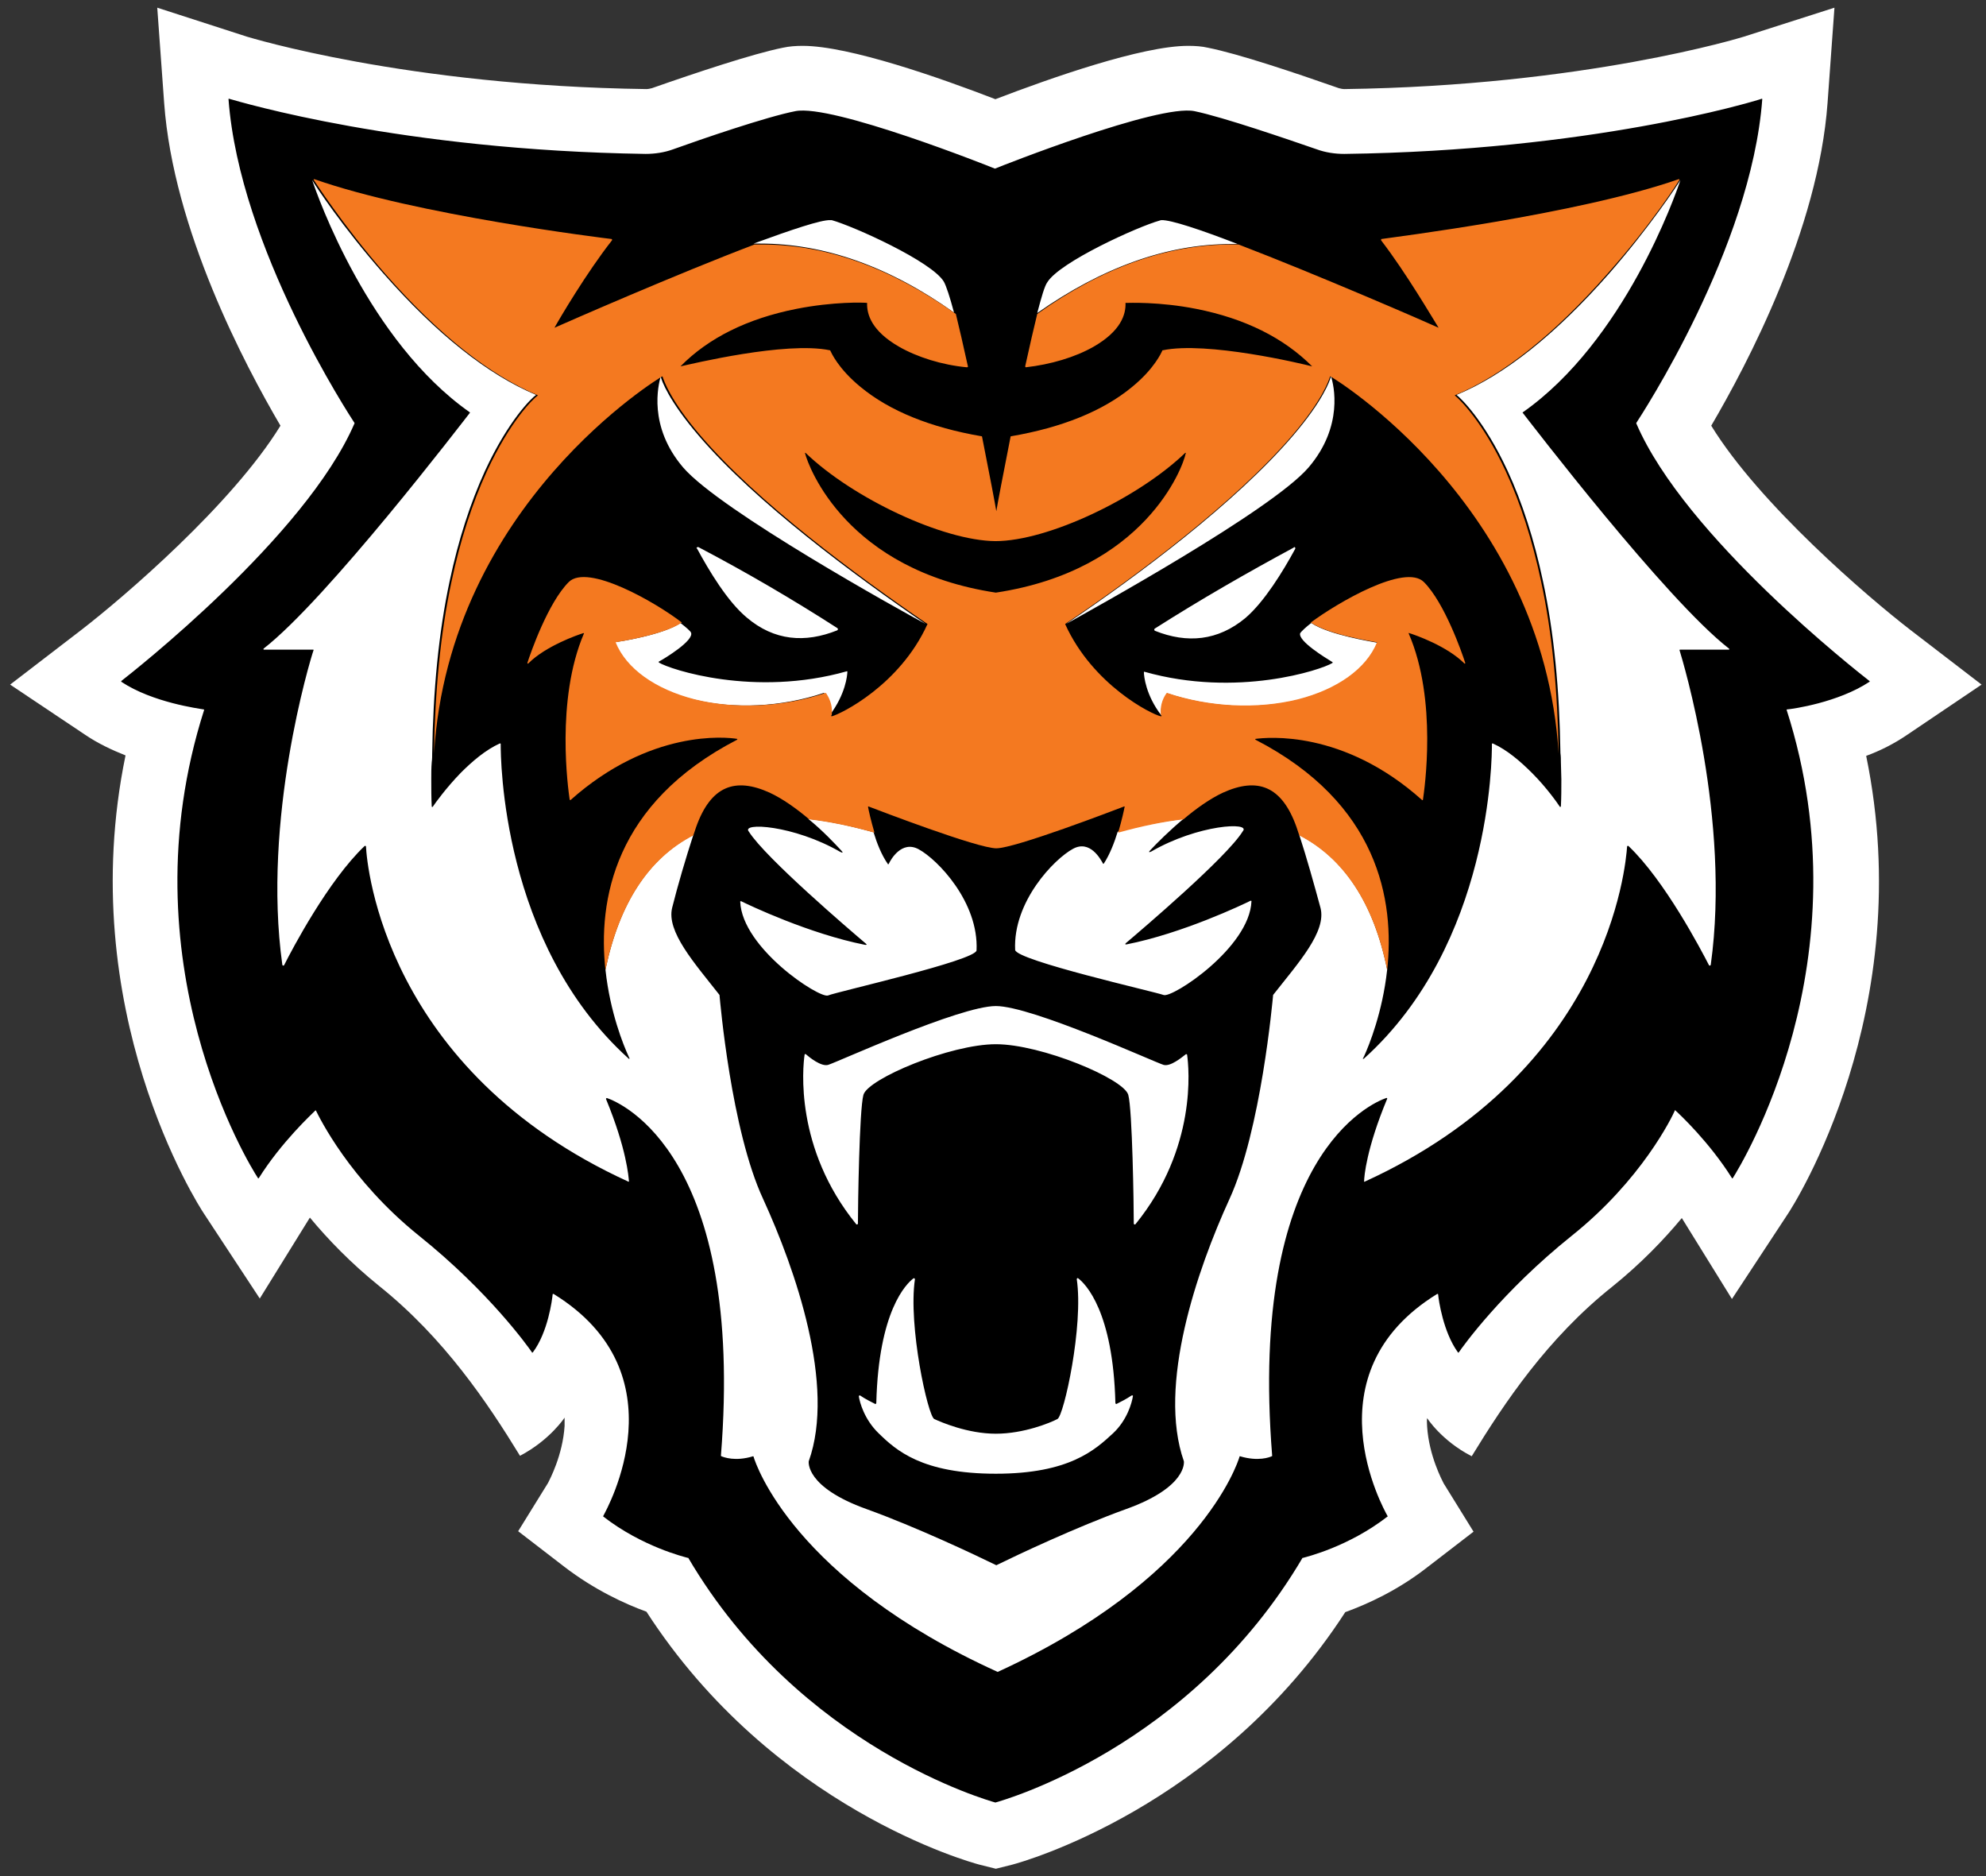 <?xml version="1.0" encoding="utf-8"?>
<!-- Generator: Adobe Illustrator 28.3.0, SVG Export Plug-In . SVG Version: 6.00 Build 0)  -->
<svg version="1.1" id="Layer_1" xmlns="http://www.w3.org/2000/svg" xmlns:xlink="http://www.w3.org/1999/xlink" x="0px" y="0px"
	 viewBox="0 0 250 236.1" style="enable-background:new 0 0 250 236.1;" xml:space="preserve">
<rect x="0" y="0" width="250" height="236.1" fill="#333333" stroke="none"/>
<style type="text/css">
	.st0{fill:#FFFFFF;}
	.st1{fill:#F47920;}
</style>
<g transform="matrix(1.25 0 0 -1.25 -144 372.02)">
	<g transform="matrix(.463 0 0 .463 116.22 109.42)">
		<path class="st0" d="M428.8,257.6l-15.5,11.9c-9.2,7.1-32.8,27.3-43.3,44.4c7.8,13.3,23.3,42.6,25.3,70.2l1.5,20.7l-19.7-6.3
			c-0.3-0.1-34.6-10.7-86.9-11.4h0c-0.4,0-0.8,0.1-1.2,0.2c-9.4,3.3-21.9,7.5-28.5,8.8c-1.3,0.3-2.7,0.4-4.3,0.4
			c-10,0-29.9-7-41.9-11.6c-11.9,4.6-31.8,11.6-41.9,11.6c-1.5,0-2.9-0.1-4.3-0.4c-6.5-1.3-19.1-5.5-28.5-8.8
			c-0.4-0.1-0.8-0.2-1.2-0.2h0c-52.3,0.7-86.5,11.3-86.9,11.4L32,404.8l1.5-20.7c2-27.6,17.5-56.9,25.3-70.2
			c-10.5-17.1-34.1-37.3-43.3-44.4L0,257.6l16.3-10.9c2.8-1.9,5.8-3.3,8.8-4.5c-11.4-55.3,15.8-97.8,17.1-99.7l12.1-18.4l10.9,17.6
			c3.9-4.7,8.9-9.9,15.1-14.9c14.1-11.3,23.5-25.3,30.6-36.9c6.5,3.4,9.7,8.3,9.7,8.3c0-0.6,0-1.2,0-1.8c-0.4-6.4-3.3-11.8-3.6-12.4
			l-6.5-10.5l10-7.7c6.5-5,13.2-8.1,17.9-9.8C166,13.3,208.9,1.5,210.8,1l3.6-0.9h0L218,1c1.9,0.5,44.8,12.3,72.4,54.9
			c4.7,1.7,11.4,4.7,17.9,9.8l10,7.7l-6.5,10.5c-0.3,0.6-3.2,6-3.6,12.4c0,0.6-0.1,1.2,0,1.8c0,0,3.1-4.9,9.7-8.3
			c7.1,11.6,16.5,25.7,30.6,36.9c6.2,5,11.2,10.2,15.1,14.9l10.9-17.6l12.1,18.4c1.3,1.9,28.5,44.4,17.1,99.7c3,1.1,6,2.6,8.8,4.5
			L428.8,257.6"/>
		<path d="M47.6,385c-0.1,0-0.1,0-0.1-0.1c2.4-32.4,26.5-69,27.4-70.4c0,0,0-0.1,0-0.1c-10.6-24.6-48.4-54.2-50.7-56
			c-0.1,0,0-0.1,0-0.2c6.8-4.5,16.8-5.8,17.9-6c0.1,0,0.1-0.1,0.1-0.1c-17.5-54.7,9.9-99.1,11.7-101.8c0-0.1,0.1-0.1,0.2,0
			c4.9,7.8,11.5,13.9,12.3,14.7c0.1,0,0.1,0,0.1,0c0.7-1.4,7.3-15.1,22.5-27.3c15.2-12.2,23.6-24,24.5-25.3c0-0.1,0.1-0.1,0.2,0
			c3.3,4.4,4.2,11.5,4.3,12.6c0,0.1,0.1,0.1,0.2,0.1c28.1-17.3,11.7-46.6,10.8-48.3c0,0,0-0.1,0-0.1c8.5-6.6,17.7-8.8,18.4-9
			c0,0,0,0,0.1,0c24.3-41.3,65.4-52.8,66.8-53.2v0c0,0,0,0,0,0c0,0,0,0,0,0c0,0,0,0,0,0c0,0,0,0,0,0v0c0,0,0,0,0,0s0,0,0,0v0
			c0,0,0,0,0,0c0,0,0,0,0,0c0,0,0,0,0,0c0,0,0,0,0,0v0c1.4,0.4,42.4,11.8,66.8,53.2c0,0,0,0,0.1,0c0.7,0.2,9.9,2.4,18.4,9
			c0,0,0.1,0.1,0,0.1c-0.9,1.6-17.3,31,10.8,48.3c0.1,0,0.2,0,0.2-0.1c0.1-1.2,1.1-8.2,4.3-12.6c0-0.1,0.1-0.1,0.2,0
			c0.9,1.3,9.3,13.1,24.5,25.3c15.3,12.2,21.9,25.9,22.5,27.3c0,0.1,0.1,0.1,0.1,0c0.9-0.8,7.4-6.9,12.3-14.7c0-0.1,0.1-0.1,0.2,0
			c1.7,2.7,29.2,47.2,11.7,101.8c0,0.1,0,0.1,0.1,0.1c1.2,0.1,11.1,1.5,17.9,6c0.1,0,0.1,0.1,0,0.2c-2.3,1.8-40.1,31.3-50.7,56
			c0,0,0,0.1,0,0.1c0.9,1.4,25,38,27.4,70.4c0,0.1-0.1,0.1-0.1,0.1c-2.4-0.8-37.4-11.3-90.8-12c-2,0-4.1,0.3-6,1
			c-6.1,2.1-20.3,7-26.6,8.3c-7.9,1.6-42.2-12-43.4-12.5c0,0,0,0,0,0c0,0,0,0,0,0c0,0,0,0,0,0c0,0,0,0,0,0
			c-1.2,0.5-35.4,14.1-43.4,12.5c-6.2-1.2-20.5-6.1-26.6-8.3c-1.9-0.7-4-1-6-1C85,373.8,50.1,384.3,47.6,385L47.6,385z M65.7,367.3
			c0.7-1.2,6.6-10.2,15.5-20.3c11.6-13.2,22.7-22,33.2-26.4c-1-0.7-6-5.5-11.1-16.5c-3.2-7-5.8-15-7.7-24
			c-2.4-11.2-3.6-23.8-3.8-37.4h0c0-0.6,0-1.3-0.1-2c-0.1-1.2-0.1-2.4-0.1-3.7c0-1.9,0-3.9,0.1-5.9c0,0,0-0.1,0.1-0.1c0,0,0,0,0,0
			c0,0,0,0,0.1,0c0.6,0.9,3,4.2,6.1,7.4c0,0,0,0,0,0c2.5,2.5,5.4,5,8.5,6.4c0,0,0.1,0,0.1,0c0,0,0.1,0,0.1-0.1
			c0-2.9,0.1-43.4,27.8-68.4c0.1-0.1,0.1-0.1,0.2-0.1c0,0,0,0.1,0,0.2c-0.1,0.1-0.1,0.2-0.2,0.4c0,0,0,0,0,0c-1.1,2.4-4,9.5-5,18.7
			l0,0.2c3,14.4,9.4,24.2,19.1,29.2c-1.6-4.9-3.4-11-4.6-15.8c-1.3-5.2,4.8-12,10.3-19c0,0,0,0,0-0.1c0.1-1,2.5-29.3,9.5-44.3
			c7-15.3,15.8-40.5,9.9-57c0,0,0,0,0,0c0-0.1-0.8-5.6,12.6-10.4c10.8-3.9,23.5-9.9,28.2-12.2v0h0c0,0,0,0,0,0h0v0c0,0,0,0,0,0
			c0,0,0,0,0,0v0h0c0,0,0,0,0,0h0v0c4.7,2.3,17.4,8.3,28.2,12.2c13.4,4.8,12.6,10.3,12.6,10.4c0,0,0,0,0,0
			c-5.8,16.5,2.9,41.7,9.9,57c6.9,15,9.4,43.4,9.5,44.3c0,0,0,0,0,0.1c5.5,7,11.7,13.8,10.3,19c-1.3,4.8-3,10.9-4.6,15.8
			c9.7-5,16.2-14.8,19.1-29.2l0-0.2c-1-9.1-3.9-16.3-5-18.7c0,0,0,0,0,0c-0.1-0.1-0.1-0.3-0.2-0.4c-0.1-0.1-0.1-0.2,0-0.2
			c0,0,0.1,0,0.2,0.1c27.7,25,27.8,65.5,27.8,68.4c0,0,0,0.1,0.1,0.1c0,0,0.1,0,0.1,0c3.1-1.4,6-3.9,8.5-6.4c0,0,0,0,0,0
			c3.2-3.2,5.5-6.5,6.1-7.4c0,0,0,0,0.1,0c0,0,0,0,0,0c0,0,0.1,0.1,0.1,0.1c0.1,2,0.1,4,0.1,5.9c0,1.2-0.1,2.5-0.1,3.7
			c0,0.6,0,1.3-0.1,2c-0.2,13.7-1.4,26.3-3.8,37.4c-1.9,9-4.5,17.1-7.7,24c-5.1,11-10.2,15.8-11.1,16.5
			c10.4,4.3,21.6,13.2,33.2,26.4c8.9,10.2,14.8,19.2,15.5,20.3c-1.1-3.3-12.2-35-34.3-50.5c0,0-0.1-0.1,0-0.1
			c1.5-1.9,31.1-40.6,44.9-51.3c0.1-0.1,0-0.2-0.1-0.2h-10.6c-0.1,0-0.1-0.1-0.1-0.1c0.7-2.3,11.2-36.8,6.8-68.4
			c0-0.2-0.3-0.3-0.4-0.1c-1.7,3.3-9.6,18.4-17.5,25.9c-0.1,0.1-0.3,0-0.3-0.1c-0.3-4.2-4.1-48.7-57.1-72.9c-0.1,0-0.2,0-0.1,0.1
			c0,1,0.5,7.1,5,17.9c0.1,0.1-0.1,0.3-0.2,0.2c-3.2-1.1-30-12.6-24.8-77.8c0,0,0-0.1-0.1-0.1c-0.4-0.2-2.9-1.2-6.9,0
			c-0.1,0-0.1,0-0.1-0.1c-0.5-1.7-8.8-26.7-52.6-46.8c0,0,0,0,0,0c0,0,0,0,0,0c0,0,0,0,0,0c0,0,0,0,0,0
			C170.5,63,162.2,88,161.7,89.7c0,0.1-0.1,0.1-0.1,0.1c-3.9-1.2-6.4-0.2-6.9,0c0,0-0.1,0.1-0.1,0.1c5.2,65.2-21.6,76.7-24.8,77.8
			c-0.1,0-0.2-0.1-0.2-0.2c4.5-10.9,4.9-16.9,5-17.9c0-0.1-0.1-0.1-0.1-0.1c-53,24.2-56.9,68.7-57.1,72.9c0,0.1-0.2,0.2-0.3,0.1
			c-7.9-7.5-15.8-22.5-17.5-25.9c-0.1-0.2-0.4-0.1-0.4,0.1c-4.4,31.6,6,66.1,6.8,68.4c0,0.1,0,0.1-0.1,0.1H55.2
			c-0.1,0-0.1,0.1-0.1,0.2c13.8,10.7,43.4,49.4,44.9,51.3c0,0,0,0.1,0,0.1C77.9,332.3,66.8,364,65.7,367.3L65.7,367.3z M178.4,358.6
			c0.1,0,0.2,0,0.3,0c4.7-1.3,21.8-9,24.4-13.4c0.5-0.9,1.3-3.3,2.2-6.7c-14,10-28.2,15-42.1,15c-0.5,0-1,0-1.5,0
			C169.9,356.5,176.4,358.7,178.4,358.6L178.4,358.6z M250.4,358.6c2,0.1,8.6-2.1,16.6-5.2c-0.5,0-1,0-1.5,0c-13.9,0-28-5.1-42.1-15
			c0.9,3.4,1.6,5.9,2.2,6.7c2.7,4.4,19.7,12.1,24.4,13.4C250.1,358.5,250.2,358.6,250.4,358.6L250.4,358.6z M141.5,324.6
			c0.2-0.9,1.7-5.2,8.3-12.9c12.4-14.5,33.8-30.3,49.3-40.9c0,0,0,0,0,0c0,0,0,0,0,0l0,0l0,0c-5.2,2.8-44.6,24.6-52.7,34
			C138.7,313.8,141,322.8,141.5,324.6L141.5,324.6C141.5,324.6,141.5,324.6,141.5,324.6L141.5,324.6z M287.3,324.6
			C287.3,324.6,287.3,324.6,287.3,324.6C287.3,324.6,287.3,324.6,287.3,324.6c0.6-1.8,2.8-10.8-4.9-19.8c-8.1-9.4-47.5-31.1-52.7-34
			v0l0,0h0c0,0,0,0,0,0c15.6,10.5,36.9,26.4,49.3,40.9C285.6,319.4,287,323.6,287.3,324.6L287.3,324.6z M149.5,287.5
			c0.1,0,0.1,0,0.2,0c10.3-5.4,20.4-11.3,30.2-17.6c0.2-0.1,0.2-0.4,0-0.5c-7-2.8-13.7-2.3-19.7,2.8c-4.2,3.5-8.2,10.2-10.8,15
			C149.2,287.2,149.3,287.4,149.5,287.5L149.5,287.5z M279.3,287.5c0.2,0,0.3-0.2,0.2-0.4c-2.6-4.8-6.7-11.5-10.8-15
			c-6-5-12.7-5.6-19.7-2.8c-0.2,0.1-0.2,0.4,0,0.5c9.9,6.3,20,12.1,30.2,17.6C279.2,287.5,279.3,287.5,279.3,287.5L279.3,287.5z
			 M145.8,271c1.3-1,2.2-1.8,2.3-2.1c0.7-1.7-5.7-5.6-7-6.3c-0.1,0,0-0.1,0-0.2c2.4-1.5,20.8-7.6,40.9-1.9c0.1,0,0.1,0,0.1-0.1
			c0-0.8-0.4-4.9-3.8-9.4c0.2,1.6-0.2,3.2-1.2,4.7c0,0,0,0,0,0l-0.1,0.1c-9.2-3.1-19.7-3.6-28.5-1.4c-8.6,2.2-14.9,6.7-17.2,12.4
			C132.4,266.9,142,268.4,145.8,271L145.8,271L145.8,271z M283,271L283,271c3.8-2.6,13.4-4.1,14.4-4.3c-2.3-5.7-8.6-10.2-17.2-12.4
			c-8.9-2.2-19.3-1.7-28.5,1.4l-0.1-0.1c0,0,0,0,0,0c-1-1.4-1.4-3.1-1.2-4.7c-3.4,4.4-3.8,8.6-3.8,9.4c0,0.1,0.1,0.1,0.1,0.1
			c20.1-5.7,38.5,0.4,40.9,1.9c0.1,0.1,0.1,0.1,0,0.2c-1.3,0.8-7.6,4.6-7,6.3C280.9,269.2,281.7,270,283,271L283,271z M173.6,228.4
			c4.4-0.5,9.2-1.5,14.2-2.9l0,0c0.7-2.3,1.7-4.9,3.1-6.9c0-0.1,0.1-0.1,0.2,0c0.4,0.9,2.8,5.2,6.5,3.2c4.1-2.2,13.1-11.5,12.6-22
			c-0.2-2.2-30.4-9-32.3-9.8c-1.9-0.7-18.7,10.3-19.1,20.4c0,0.1,0.1,0.1,0.2,0.1c1.6-0.8,14.8-7.1,27-9.5c0.2,0,0.5,0,0.1,0.3
			c-3.3,2.8-21.8,18.6-25.4,24.3c-1.9,2.1,9.7,1.5,19.9-4.4c0.4-0.2,0.7-0.2,0.2,0.3C179.4,223,176.8,225.8,173.6,228.4L173.6,228.4
			z M255.2,228.4c-3.1-2.6-5.8-5.3-7.2-6.8c-0.5-0.5-0.2-0.5,0.2-0.3c10.2,5.9,21.8,6.5,19.9,4.4c-3.5-5.7-22.1-21.5-25.4-24.3
			c-0.3-0.3-0.1-0.3,0.1-0.3c12.2,2.4,25.4,8.7,27,9.5c0.1,0,0.2,0,0.2-0.1c-0.4-10.1-17.2-21.1-19.1-20.4c-1.9,0.7-32,7.5-32.3,9.8
			c-0.5,10.5,8.5,19.8,12.6,22c3.7,2,6-2.3,6.5-3.2c0-0.1,0.1-0.1,0.2,0c1.3,2,2.3,4.6,3,6.9l0,0C246,226.9,250.7,227.9,255.2,228.4
			L255.2,228.4z M214.4,187.7L214.4,187.7c7.9,0,34.7-12.3,36.5-12.8c1.5-0.4,3.9,1.6,4.8,2.3c0.1,0.1,0.3,0,0.3-0.1
			c0.4-2.8,2.2-20.3-11.2-36.8c-0.1-0.2-0.4-0.1-0.4,0.1c0,3.8-0.3,24.8-1.2,28c-1,3.5-18.9,11-28.8,11h0c-9.9,0-27.8-7.5-28.8-11
			c-0.9-3.2-1.2-24.3-1.2-28c0-0.2-0.3-0.3-0.4-0.1c-13.4,16.5-11.6,34.1-11.2,36.8c0,0.2,0.2,0.2,0.3,0.1c0.8-0.7,3.3-2.7,4.8-2.3
			C179.7,175.4,206.5,187.7,214.4,187.7L214.4,187.7z M196.6,128.5c0.1,0,0.2-0.1,0.2-0.2c-1.5-10.1,2.8-29.7,4.2-30.4
			c1.5-0.7,7.3-3.2,13.4-3.2h0c6.1,0,11.9,2.4,13.4,3.2c1.4,0.7,5.7,20.3,4.2,30.4c0,0.2,0.2,0.3,0.3,0.2c1.6-1.2,7.6-7.2,8.1-27.1
			c0-0.2,0.2-0.3,0.3-0.2c0.6,0.3,2.2,1.1,3.2,1.8c0.2,0.1,0.4,0,0.3-0.2c-0.2-1.3-1.2-5.1-4.3-8c-3.9-3.6-9.5-8.8-25.5-8.8h0
			c-16.1,0-21.7,5.1-25.5,8.8c-3.1,3-4.1,6.7-4.3,8c0,0.2,0.2,0.3,0.3,0.2c1-0.7,2.6-1.5,3.2-1.8c0.1-0.1,0.3,0,0.3,0.2
			c0.5,20,6.5,25.9,8.1,27.1C196.5,128.5,196.6,128.5,196.6,128.5L196.6,128.5z"/>
		<path class="st1" d="M214.4,277.6c-32.4,4.9-40.7,27.2-41.5,30.3c0,0.1,0,0.1,0,0.1c0,0,0,0,0,0c0,0,0,0,0,0c0,0,0,0,0,0
			c0,0,0.1,0,0.1,0c10.3-9.9,29.9-19.1,41.3-19.2c11.4,0,31,9.3,41.3,19.2c0,0,0.1,0,0.1,0l0,0c0,0,0,0,0,0v0c0,0,0.1-0.1,0-0.1
			C255.1,304.8,246.8,282.5,214.4,277.6z M363.1,367.4c0,0.1-0.1,0.1-0.2,0.1c-22.1-7.7-62.8-12.7-64.6-13c-0.1,0-0.1,0-0.1-0.1
			c0-0.1,0-0.1,0-0.2c5.4-7,11.3-17.1,12.5-19c0,0,0,0,0,0c0,0,0,0,0,0c-2.6,1.2-26.3,11.5-43.5,18.1l0,0c-0.6,0-1.1,0-1.7,0
			c-13.9,0-28.1-5.1-42.1-15.1l0,0l0,0c-0.7-2.9-1.6-6.7-2.6-11.3c0-0.1,0-0.1,0-0.2c0,0,0.1-0.1,0.1-0.1c5.4,0.6,10.8,2.2,14.8,4.5
			c5.9,3.4,7,7,6.9,9.5c0,0,0,0,0,0c0.7,0,7.3,0.3,15.4-1.3c10.6-2.1,19-6.3,25.2-12.5c0,0,0,0,0,0c0,0,0,0,0,0
			c-2.3,0.6-22.9,5.5-32.5,3.5c-0.1,0-0.1,0-0.1-0.1c-0.2-0.4-1.7-3.9-6.6-7.9c-6.3-5.2-15.2-8.8-26.3-10.7c-0.1,0-0.1-0.1-0.1-0.1
			c-1.6-8.1-2.9-14.9-3.1-16.2c0,0,0,0,0,0h0c0,0,0,0,0,0c-0.2,1.3-1.5,8.1-3.1,16.2c0,0.1-0.1,0.1-0.1,0.1
			c-11.1,1.9-20,5.5-26.3,10.7c-4.9,4-6.4,7.5-6.6,7.9c0,0.1-0.1,0.1-0.1,0.1c-9.6,2-30.2-3-32.5-3.5c0,0,0,0,0,0c0,0,0,0,0,0
			c6.1,6.2,14.6,10.4,25.2,12.5c8.1,1.6,14.7,1.4,15.4,1.3c0,0,0,0,0,0c-0.1-2.5,1-6.1,6.9-9.5c4-2.3,9.4-4,14.8-4.5
			c0.1,0,0.1,0,0.2,0.1c0,0,0.1,0.1,0,0.2c-1,4.6-1.9,8.4-2.6,11.3l0,0l0,0c-14.1,10-28.2,15.1-42.1,15.1c-0.6,0-1.1,0-1.7,0l0,0
			c-17.1-6.5-40.8-16.9-43.5-18.1c0,0,0,0,0,0c0,0,0,0,0,0c1.1,2,7,12,12.5,19c0,0.1,0.1,0.1,0,0.2c0,0.1-0.1,0.1-0.1,0.1
			c-1.7,0.2-42.4,5.2-64.6,13c-0.1,0-0.2,0-0.2-0.1l0,0l0,0c0.1-0.1,6.1-9.6,15.6-20.5c11.6-13.2,22.7-22,33.2-26.4
			c-1-0.7-6-5.5-11.1-16.5c-3.2-7-5.8-15-7.7-24c-2.4-11.2-3.6-23.8-3.8-37.4l0,0c3.3,54.3,49.5,82,49.6,82c0.1,0,0.1,0,0.1,0
			c0,0,0,0,0,0c0,0,0,0,0,0l0,0c0.3-0.9,1.7-5.2,8.3-12.9c12.4-14.5,33.8-30.3,49.3-40.9c0,0,0,0,0,0c0,0,0,0,0,0s0,0,0,0l0,0l0,0
			c0,0,0.1-0.1,0-0.1c-6-13.2-18.8-19.5-20.8-20c-0.1,0-0.1,0.1-0.1,0.2c0,0,0.1,0.1,0.1,0.1c0.2,1.6-0.2,3.2-1.2,4.7c0,0,0,0,0,0
			l-0.1,0.1c-9.2-3.1-19.7-3.6-28.5-1.4c-8.6,2.2-14.9,6.7-17.2,12.4c1.1,0.2,10.7,1.7,14.4,4.3l0,0c-5.7,4.4-20.5,12.9-24.6,8.8
			c-4.5-4.5-8.3-15.4-9-17.6c0-0.1,0.1-0.2,0.2-0.1c3.8,3.8,10.7,6.2,12,6.6c0.1,0,0.2-0.1,0.1-0.1c-6.2-14.5-3.4-34-3.1-36.1
			c0-0.1,0.1-0.1,0.2-0.1c17.3,15.4,33.8,13.7,36.2,13.3c0.1,0,0.1-0.1,0-0.2c-26.7-13.8-30.3-34.9-28.6-50.2l0,0.2
			c3,14.4,9.4,24.2,19.1,29.2c0.2,0.6,0.4,1.2,0.6,1.8c3.2,9,8.5,10.9,16,7.5c2.8-1.3,5.9-3.5,8.6-5.8c4.4-0.5,9.2-1.5,14.2-2.9l0,0
			c-0.8,2.7-1.3,5-1.4,5.6c0,0.1,0.1,0.1,0.1,0.1c2.1-0.8,23.7-9.1,27.8-9.1c0,0,0,0,0,0c0,0,0,0,0,0c4.1,0,25.7,8.3,27.8,9.1
			c0.1,0,0.2,0,0.1-0.1c-0.1-0.6-0.6-2.9-1.4-5.6l0,0c5,1.4,9.8,2.4,14.2,2.9c2.7,2.3,5.8,4.5,8.6,5.8c7.5,3.4,12.8,1.5,16-7.5
			c0.2-0.6,0.4-1.2,0.6-1.8c9.7-5,16.2-14.8,19.1-29.2l0-0.2c1.7,15.3-1.9,36.4-28.6,50.2c-0.1,0-0.1,0.2,0,0.2
			c2.4,0.3,19,2.1,36.2-13.3c0.1-0.1,0.2,0,0.2,0.1c0.3,2.1,3.2,21.6-3.1,36.1c0,0.1,0,0.2,0.1,0.1c1.3-0.4,8.2-2.8,12-6.6
			c0.1-0.1,0.2,0,0.2,0.1c-0.7,2.2-4.5,13.1-9,17.6c-4.1,4.1-18.8-4.5-24.6-8.8l0,0c3.7-2.6,13.4-4.1,14.4-4.3
			c-2.3-5.7-8.6-10.2-17.2-12.4c-8.9-2.2-19.3-1.7-28.5,1.4l-0.1-0.1c0,0,0,0,0,0c-1-1.4-1.4-3.1-1.2-4.7c0,0,0.1-0.1,0.1-0.1
			c0.1-0.1,0-0.2-0.1-0.2c-2,0.4-14.8,6.8-20.8,20c0,0,0,0.1,0,0.1l0,0l0,0c0,0,0,0,0,0s0,0,0,0c0,0,0,0,0,0
			c15.6,10.5,36.9,26.4,49.3,40.9c6.6,7.7,8,12,8.3,12.9v0l0,0c0,0,0,0,0,0c0,0,0.1,0.1,0.1,0c0.1,0,46.3-27.7,49.6-82v0
			c-0.2,13.7-1.4,26.3-3.8,37.4c-1.9,9-4.5,17.1-7.7,24c-5.1,11-10.2,15.8-11.1,16.5c10.4,4.3,21.6,13.2,33.2,26.4
			C357.1,357.8,363.1,367.3,363.1,367.4L363.1,367.4L363.1,367.4"/>
	</g>
</g>
</svg>
